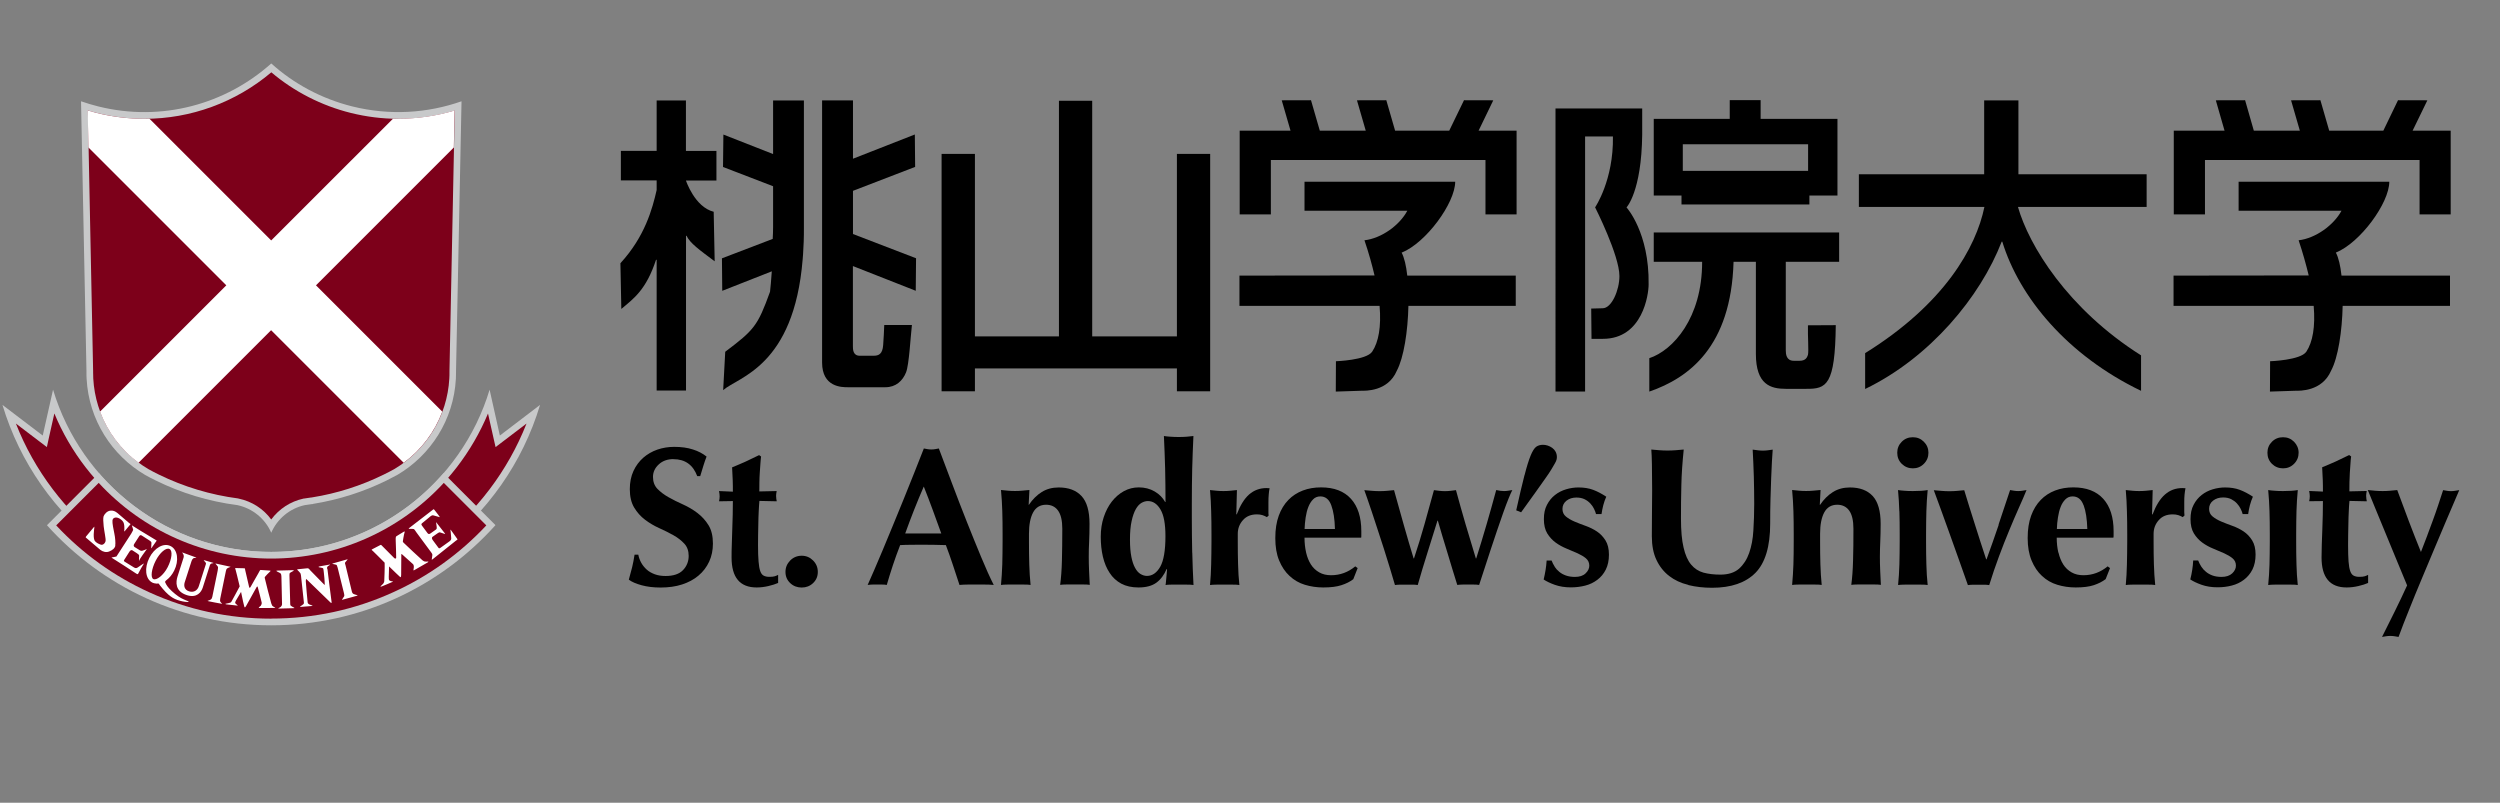 <?xml version="1.0" encoding="UTF-8"?>
<svg id="b" data-name="レイヤー_2" xmlns="http://www.w3.org/2000/svg" viewBox="0 0 327 105">
  <rect x="0" y="0" width="327" height="105" fill="#808080" stroke="none"/>
  <defs>
    <style>
      .d {
        fill: none;
      }

      .e {
        fill: #7d001a;
      }

      .f {
        fill: #c8c9ca;
      }

      .g {
        fill: #fff;
      }
    </style>
  </defs>
  <g id="c" data-name="レイヤー_1">
    <g>
      <path d="M220.82,76.5c-.96-.23-1.79-.62-2.49-1.16-.7-.54-1.26-1.24-1.66-2.09-.41-.85-.61-1.89-.61-3.11,0-.69,0-1.3.01-1.84,0-.54.01-1.05.01-1.51s0-.91.01-1.34c0-.43.01-.88.01-1.34,0-1.39-.01-2.52-.03-3.38-.02-.86-.04-1.51-.08-1.93.34.03.7.06,1.06.09.36.03.72.04,1.06.04s.69-.01,1.06-.04c.36-.03.72-.06,1.06-.09-.17,1.67-.28,3.22-.31,4.66-.04,1.44-.05,2.9-.05,4.37,0,1.57.11,2.83.34,3.79.22.96.55,1.71.99,2.23.44.53.98.87,1.61,1.05.64.17,1.37.26,2.22.26,1.03,0,1.84-.26,2.43-.77.58-.52,1.03-1.2,1.33-2.06.3-.86.49-1.84.55-2.95.07-1.11.11-2.27.11-3.47s-.02-2.37-.05-3.55c-.03-1.18-.09-2.36-.15-3.55.24.03.47.06.7.09.23.03.43.04.62.04.23,0,.44-.01.65-.04.21-.03.42-.06.65-.09-.03.38-.07.89-.1,1.52-.03.64-.07,1.37-.1,2.21-.04.84-.07,1.76-.09,2.76-.03,1-.04,2.07-.04,3.19,0,2.99-.65,5.14-1.93,6.44-1.29,1.3-3.18,1.95-5.68,1.95-1.1,0-2.13-.12-3.08-.35"/>
      <path d="M238.07,66.03c.48-.72,1.05-1.28,1.69-1.68.65-.4,1.38-.59,2.21-.59,1.29,0,2.28.37,2.98,1.12.69.75,1.04,1.96,1.04,3.63,0,.88-.02,1.65-.05,2.32-.03.67-.05,1.34-.05,2.01,0,.55.01,1.15.04,1.79.03.65.06,1.27.09,1.87-.23-.04-.51-.05-.85-.05h-2.17c-.34,0-.63.02-.85.05.12-.9.2-1.95.23-3.16.04-1.21.05-2.6.05-4.17,0-1.09-.19-1.88-.56-2.39-.37-.51-.89-.76-1.56-.76-.77,0-1.34.34-1.7,1.01-.36.67-.54,1.6-.54,2.79v1.03c0,1.05.01,2.04.04,2.97.03.93.08,1.82.17,2.69-.22-.04-.5-.05-.84-.05h-2.18c-.33,0-.61.02-.85.05.08-.86.14-1.76.17-2.69.03-.93.04-1.92.04-2.97v-1.03c0-1.05-.01-2.03-.04-2.96-.03-.92-.08-1.84-.17-2.77.31.04.61.07.91.09.3.03.61.04.92.04s.62-.01.92-.04c.3-.03.62-.06.97-.09l-.1,1.94h.05Z"/>
      <path d="M248.75,57.78c.4-.4.88-.59,1.45-.59s1.05.2,1.44.59c.4.4.6.88.6,1.44s-.2,1.05-.6,1.45c-.4.4-.88.59-1.44.59s-1.05-.2-1.45-.59c-.4-.4-.59-.88-.59-1.45s.2-1.05.59-1.44M248.43,66.87c-.03-.92-.08-1.84-.17-2.77.24.04.53.07.85.09.33.03.69.04,1.09.04.81,0,1.45-.04,1.94-.13-.09.93-.14,1.85-.17,2.77-.02.92-.04,1.91-.04,2.96v1.03c0,1.05.01,2.04.04,2.97.02.93.08,1.82.17,2.69-.23-.04-.5-.05-.84-.05h-2.18c-.33,0-.61.02-.85.05.09-.86.14-1.76.17-2.69.02-.93.04-1.92.04-2.97v-1.03c0-1.05-.01-2.03-.04-2.96"/>
      <path d="M261.41,68.62c.51-1.5,1.01-3,1.51-4.52.19.04.37.07.54.09.17.03.34.04.52.04s.34-.01.52-.04c.17-.03.36-.06.57-.09-.27.67-.61,1.45-1.01,2.34-.4.89-.81,1.86-1.25,2.92-.44,1.06-.89,2.19-1.34,3.41-.45,1.21-.88,2.46-1.28,3.76-.24-.04-.47-.05-.7-.05h-1.39c-.22,0-.46.02-.7.05-.34-.98-.73-2.06-1.15-3.25-.42-1.19-.84-2.35-1.25-3.5-.41-1.15-.8-2.21-1.16-3.21-.36-1-.66-1.81-.9-2.45.36.04.71.07,1.05.09.34.03.67.04.99.04s.65-.01.97-.04c.32-.03.64-.06.97-.09.46,1.52.93,3.02,1.41,4.52.47,1.5.96,3,1.46,4.52h.05c.55-1.51,1.08-3.02,1.59-4.52"/>
      <path d="M269.25,72.28c.14.6.35,1.12.63,1.56.28.44.65.78,1.09,1.03.44.25.95.37,1.54.37,1.18,0,2.24-.39,3.17-1.16l.31.23-.57,1.44c-.43.33-.95.59-1.55.79-.6.2-1.39.3-2.37.3-.85,0-1.64-.12-2.4-.35-.76-.23-1.42-.61-2-1.15-.58-.53-1.03-1.21-1.37-2.03-.34-.82-.51-1.79-.51-2.93s.15-2.09.45-2.92c.3-.83.72-1.51,1.25-2.06.53-.55,1.16-.96,1.89-1.24.73-.28,1.53-.41,2.39-.41,1.7,0,3.01.5,3.91,1.5.9,1,1.35,2.41,1.35,4.23v.54c0,.15-.01.26-.03.31h-7.41c0,.69.07,1.33.21,1.94M272.53,66.09c-.28-.77-.76-1.16-1.43-1.16-.38,0-.69.13-.95.39-.26.26-.47.59-.62.99-.16.4-.27.86-.35,1.37-.08.51-.13,1.01-.14,1.51h3.98c-.04-1.29-.19-2.32-.48-3.1"/>
      <path d="M281.55,67.3c.45-1.19.99-2.06,1.63-2.62.64-.56,1.39-.84,2.27-.84.09,0,.16,0,.22.01.06,0,.13.01.19.01-.05.26-.09.53-.12.83-.03.29-.04.64-.04,1.03v1.27c0,.15.01.3.03.44l-.23.21c-.17-.1-.36-.19-.58-.26-.22-.07-.46-.1-.73-.1-.78,0-1.39.25-1.83.76-.45.51-.67,1.1-.67,1.79v1.03c0,1.05.01,2.04.04,2.97s.08,1.82.17,2.69c-.22-.04-.5-.05-.83-.05h-2.17c-.33,0-.61.02-.85.05.08-.86.13-1.76.15-2.69.02-.93.04-1.92.04-2.97v-1.03c0-1.05-.01-2.03-.04-2.96-.02-.92-.07-1.84-.15-2.77.29.04.59.07.88.09.3.03.59.04.88.04s.59-.01.88-.04c.3-.03.59-.06.88-.09l-.08,3.15.05.05Z"/>
      <path d="M287.94,74.13c.16.25.36.47.61.67.24.2.53.36.86.48.34.12.73.18,1.17.18.6,0,1.07-.16,1.39-.46.33-.31.49-.65.49-1.01,0-.4-.15-.72-.44-.96-.29-.24-.66-.46-1.1-.66-.44-.2-.92-.4-1.43-.61-.52-.21-.99-.47-1.43-.79-.44-.32-.8-.72-1.1-1.2-.29-.48-.44-1.1-.44-1.86s.13-1.35.4-1.87c.27-.53.62-.95,1.05-1.29.43-.34.92-.59,1.46-.75.54-.16,1.08-.24,1.61-.24.72,0,1.36.1,1.92.31.56.21,1.13.51,1.72.9-.16.35-.28.72-.39,1.11-.1.4-.18.78-.23,1.16h-.72c-.05-.21-.14-.43-.26-.68-.12-.25-.28-.48-.49-.71-.2-.22-.46-.41-.75-.56-.29-.14-.64-.22-1.06-.22-.52,0-.95.14-1.3.41-.36.28-.53.64-.53,1.08,0,.41.15.75.45.99.3.25.68.47,1.12.66.45.19.94.38,1.47.57.53.19,1.02.43,1.47.73.45.3.82.69,1.12,1.17.3.48.45,1.1.45,1.86s-.14,1.41-.41,1.95c-.27.54-.65.99-1.11,1.34-.46.35-.99.61-1.59.76-.59.16-1.22.23-1.87.23-.78,0-1.47-.11-2.09-.33-.62-.22-1.11-.46-1.47-.7.21-.82.34-1.65.38-2.48h.65c.11.28.24.54.4.79"/>
      <path d="M297.17,57.78c.4-.4.88-.59,1.45-.59s1.05.2,1.44.59c.39.4.6.88.6,1.44s-.2,1.05-.6,1.45c-.4.4-.88.59-1.44.59s-1.05-.2-1.45-.59c-.4-.4-.59-.88-.59-1.45s.2-1.05.59-1.44M296.85,66.87c-.03-.92-.08-1.84-.17-2.77.24.04.53.07.85.09.33.03.69.04,1.09.04.8,0,1.45-.04,1.93-.13-.09.93-.14,1.85-.17,2.77-.02.92-.04,1.91-.04,2.96v1.03c0,1.05.01,2.04.04,2.97.02.93.08,1.82.17,2.69-.23-.04-.5-.05-.84-.05h-2.18c-.33,0-.61.02-.85.05.09-.86.14-1.76.17-2.69.02-.93.04-1.92.04-2.97v-1.03c0-1.05-.01-2.03-.04-2.96"/>
      <path d="M309.5,64.93c0,.22.03.44.08.64l-2.27-.05c-.04.39-.07.85-.09,1.37-.03.52-.04,1.04-.05,1.57,0,.53-.02,1.05-.03,1.55,0,.5-.01.92-.01,1.26,0,.9.02,1.62.06,2.17.04.55.12.97.22,1.26.1.29.25.49.44.59.19.1.43.16.72.16.33,0,.57-.02.72-.07.15-.04.31-.11.46-.19v1.06c-.34.15-.77.29-1.29.41-.52.12-1.03.18-1.52.18-2.19,0-3.28-1.31-3.28-3.92,0-.5.01-1.06.03-1.69.02-.63.04-1.27.07-1.94.02-.66.05-1.32.06-1.96.02-.64.02-1.24.02-1.79l-1.8.02c.05-.21.08-.42.08-.64,0-.21-.03-.44-.08-.7l1.8.08c0-.53,0-1.03-.02-1.5-.02-.46-.05-1.02-.08-1.68.6-.24,1.19-.5,1.78-.76.58-.27,1.17-.55,1.75-.84l.26.18c-.04.28-.07.6-.09.97-.03.37-.05.76-.08,1.16-.02.4-.04.82-.05,1.24-.01.42-.01.82-.01,1.2l2.27-.05c-.05.26-.08.49-.08.7"/>
      <path d="M317.5,70c.26-.68.5-1.34.73-1.97.23-.64.46-1.27.67-1.91.22-.64.43-1.31.66-2.01.19.04.37.07.53.09.16.03.33.04.5.04s.34-.01.51-.04c.17-.03.36-.06.57-.09-.09.23-.29.7-.61,1.43-.32.73-.7,1.63-1.16,2.71-.45,1.08-.96,2.27-1.51,3.58-.55,1.31-1.1,2.63-1.66,3.96-.56,1.33-1.1,2.65-1.62,3.96-.53,1.31-.99,2.49-1.38,3.56-.19-.04-.37-.06-.54-.09-.17-.03-.35-.04-.54-.04s-.37.01-.54.04c-.17.03-.35.06-.54.09.57-1.14,1.13-2.26,1.68-3.37.55-1.11,1.08-2.23,1.6-3.37-.41-.98-.87-2.09-1.38-3.33-.51-1.24-1-2.45-1.5-3.64-.49-1.19-.94-2.27-1.34-3.25-.4-.98-.71-1.73-.92-2.25.33.04.65.07.97.09.32.03.64.04.97.04s.64-.01.95-.04c.31-.03.63-.06.96-.09.5,1.36,1,2.71,1.51,4.05.51,1.34,1.04,2.69,1.59,4.05.31-.79.59-1.53.85-2.21"/>
      <path d="M88.1,60.05c-.79,0-1.44.23-1.94.7-.5.46-.75,1.01-.75,1.63s.19,1.16.58,1.56c.39.4.87.77,1.46,1.1.58.33,1.21.64,1.88.94.67.3,1.3.67,1.88,1.11.58.44,1.07.97,1.46,1.6.39.63.58,1.43.58,2.41,0,.86-.16,1.65-.49,2.36-.33.71-.79,1.32-1.4,1.83-.6.51-1.32.89-2.15,1.16-.83.27-1.77.4-2.8.4-.93,0-1.76-.1-2.49-.3-.73-.2-1.29-.44-1.67-.73.17-.6.32-1.15.44-1.65.12-.5.22-1.04.31-1.62h.49c.07.38.2.73.39,1.07.19.34.43.63.72.89.29.26.65.46,1.06.61.41.15.88.22,1.4.22,1.03,0,1.79-.26,2.28-.77.49-.51.74-1.14.74-1.86,0-.65-.19-1.19-.57-1.6-.38-.41-.85-.78-1.42-1.1-.57-.32-1.19-.63-1.86-.93-.67-.3-1.29-.67-1.86-1.1-.57-.43-1.04-.96-1.42-1.59-.38-.63-.57-1.43-.57-2.41,0-.89.16-1.69.48-2.38.32-.69.75-1.26,1.28-1.73.53-.46,1.15-.82,1.84-1.06.7-.24,1.43-.36,2.21-.36.93,0,1.74.11,2.44.34.7.22,1.29.53,1.79.93-.15.4-.29.78-.4,1.15-.11.37-.25.84-.43,1.41h-.39c-.55-1.48-1.59-2.22-3.12-2.22"/>
      <path d="M101.52,64.93c0,.22.03.44.08.64l-2.27-.05c-.03.39-.07.85-.09,1.36-.03.52-.04,1.04-.05,1.58,0,.53-.02,1.05-.03,1.55,0,.5-.01.92-.01,1.26,0,.9.02,1.62.07,2.17.04.55.12.97.22,1.26.1.29.25.49.44.59.19.1.43.16.72.16.33,0,.57-.02.72-.07.16-.04.31-.11.46-.19v1.06c-.34.15-.78.29-1.29.41-.52.12-1.03.18-1.52.18-2.19,0-3.28-1.31-3.28-3.92,0-.5,0-1.06.03-1.69.02-.63.04-1.27.06-1.94.03-.66.05-1.32.06-1.96.02-.65.02-1.24.02-1.79l-1.81.03c.05-.21.08-.42.08-.64,0-.21-.03-.44-.08-.7l1.81.08c0-.53,0-1.03-.02-1.5-.02-.46-.04-1.02-.08-1.68.6-.24,1.19-.5,1.78-.76.59-.27,1.17-.55,1.75-.84l.26.18c-.04.28-.06.6-.09.97-.02.37-.05.76-.08,1.16-.03.4-.04.82-.05,1.24-.01.42-.01.82-.01,1.2l2.27-.05c-.05.26-.08.49-.08.7"/>
      <path d="M103.36,73.31c.41-.41.91-.62,1.5-.62s1.08.21,1.49.62c.41.41.62.91.62,1.5s-.21,1.07-.62,1.46c-.41.39-.91.58-1.49.58s-1.09-.19-1.5-.58c-.41-.39-.62-.87-.62-1.46s.21-1.08.62-1.5"/>
      <path d="M129.96,76.51c-.41-.04-.8-.05-1.17-.05h-2.19c-.37,0-.74.02-1.1.05-.27-.84-.56-1.7-.85-2.58-.29-.88-.6-1.76-.93-2.63-.55-.02-1.1-.03-1.65-.04-.55,0-1.1-.01-1.65-.01-.45,0-.89,0-1.34.01-.45,0-.89.02-1.34.04-.34.88-.66,1.75-.95,2.63-.29.88-.56,1.74-.8,2.58-.21-.04-.41-.05-.61-.05h-1.22c-.21,0-.43.02-.67.05.2-.45.48-1.07.82-1.86.34-.79.72-1.68,1.14-2.68.41-1,.86-2.07,1.33-3.21.47-1.14.95-2.3,1.42-3.47.47-1.17.94-2.32,1.39-3.46.46-1.14.87-2.19,1.25-3.17.17.03.34.06.49.09.15.03.32.04.49.04s.33-.01.49-.04c.15-.03.32-.06.49-.09.55,1.46,1.14,3.03,1.77,4.69.63,1.67,1.26,3.31,1.9,4.92.64,1.61,1.26,3.14,1.86,4.58.6,1.45,1.15,2.67,1.65,3.66M120.83,63.64c-.45,1.03-.87,2.05-1.27,3.06-.4,1.01-.78,2.03-1.16,3.08h4.72c-.38-1.05-.75-2.08-1.12-3.08-.37-1.01-.76-2.03-1.17-3.06"/>
      <path d="M134.58,66.03c.48-.72,1.05-1.28,1.69-1.68.65-.4,1.38-.59,2.21-.59,1.29,0,2.28.37,2.98,1.12.7.75,1.05,1.96,1.05,3.63,0,.88-.02,1.65-.05,2.32-.04.67-.05,1.34-.05,2.01,0,.55.01,1.15.04,1.79.03.65.06,1.27.09,1.87-.22-.04-.51-.05-.85-.05h-2.17c-.35,0-.63.02-.85.05.12-.9.2-1.95.23-3.16.03-1.21.05-2.6.05-4.17,0-1.09-.19-1.88-.56-2.39-.37-.51-.89-.76-1.56-.76-.77,0-1.34.34-1.7,1.01-.36.67-.54,1.6-.54,2.79v1.03c0,1.05.01,2.04.04,2.97.03.93.08,1.82.17,2.69-.22-.04-.5-.05-.84-.05h-2.18c-.33,0-.61.02-.85.05.08-.86.14-1.76.17-2.69.02-.93.04-1.92.04-2.97v-1.03c0-1.05-.01-2.03-.04-2.96-.03-.92-.08-1.84-.17-2.77.31.04.62.07.91.09.3.03.61.04.92.04s.61-.01.92-.04c.3-.03.62-.06.97-.09l-.1,1.94h.05Z"/>
      <path d="M155.95,72.31c.03,1.41.09,2.81.16,4.21-.22-.04-.51-.05-.85-.05h-2.08c-.32,0-.56.02-.73.05.02-.04.03-.15.05-.34.01-.19.04-.4.06-.65.02-.24.05-.46.06-.67.02-.21.03-.34.03-.39l-.05-.05c-.33.77-.77,1.37-1.34,1.79-.57.42-1.35.63-2.35.63-.88,0-1.63-.17-2.25-.5-.62-.34-1.13-.8-1.52-1.41-.4-.6-.69-1.31-.88-2.11-.19-.81-.28-1.68-.28-2.61s.13-1.79.39-2.57c.26-.78.61-1.46,1.06-2.04.45-.57.98-1.03,1.58-1.36.61-.33,1.26-.49,1.95-.49.77,0,1.47.18,2.08.54.61.36,1.06.82,1.36,1.37h.05c0-1.55-.02-3.01-.05-4.38-.04-1.37-.09-2.78-.16-4.25.22.04.51.07.85.09.35.03.7.04,1.08.04s.74-.01,1.08-.04c.34-.03.63-.06.85-.09-.07,1.45-.12,2.87-.16,4.28-.03,1.41-.05,2.96-.05,4.65v1.68c0,1.69.02,3.23.05,4.64M147.98,72.82c.12.6.28,1.09.49,1.46.2.37.44.64.71.8.27.16.55.25.84.25.7,0,1.28-.4,1.74-1.2.45-.8.68-2.13.68-3.99,0-1.6-.21-2.76-.65-3.5-.43-.73-.98-1.1-1.65-1.1-.28,0-.55.08-.82.23-.28.16-.53.43-.75.81-.22.39-.41.91-.55,1.56-.15.65-.22,1.47-.22,2.45,0,.88.06,1.62.18,2.22"/>
      <path d="M161.76,67.3c.45-1.19.99-2.06,1.62-2.62.64-.56,1.4-.84,2.27-.84.09,0,.16,0,.22.01.06,0,.13.01.19.01-.05.26-.09.53-.11.83-.03.29-.04.64-.04,1.03v1.27c0,.16,0,.3.03.44l-.23.21c-.17-.1-.37-.19-.58-.26-.22-.07-.46-.1-.73-.1-.77,0-1.39.25-1.83.76-.45.51-.67,1.1-.67,1.79v1.03c0,1.05.01,2.04.04,2.97.02.93.08,1.82.17,2.69-.22-.04-.5-.05-.83-.05h-2.16c-.33,0-.61.02-.85.05.08-.86.13-1.76.15-2.69.02-.93.04-1.92.04-2.97v-1.03c0-1.05-.01-2.03-.04-2.96-.02-.92-.07-1.84-.15-2.77.29.04.58.07.88.09.3.03.59.04.88.04s.58-.01.88-.04c.3-.03.59-.06.88-.09l-.08,3.15.05.05Z"/>
      <path d="M170.84,72.28c.14.6.35,1.12.63,1.56.28.44.65.78,1.09,1.03.44.25.95.37,1.54.37,1.19,0,2.24-.39,3.17-1.16l.31.23-.57,1.45c-.43.33-.95.59-1.55.78-.6.2-1.39.3-2.38.3-.84,0-1.64-.12-2.4-.35-.76-.23-1.42-.61-2-1.15-.58-.53-1.03-1.21-1.37-2.03-.34-.82-.5-1.79-.5-2.93s.15-2.09.45-2.92c.3-.83.72-1.51,1.25-2.06.53-.55,1.17-.96,1.9-1.24.73-.28,1.53-.41,2.39-.41,1.7,0,3.01.5,3.91,1.5.9,1,1.35,2.41,1.35,4.23v.54c0,.15,0,.26-.02.31h-7.41c0,.69.07,1.33.21,1.94M174.13,66.09c-.28-.77-.76-1.16-1.43-1.16-.38,0-.7.13-.95.39-.26.26-.46.59-.62.99-.16.4-.27.86-.35,1.37-.08.51-.12,1.01-.14,1.51h3.97c-.03-1.29-.19-2.32-.48-3.1"/>
      <path d="M195.72,64.1c.38.09.71.13,1.01.13.17,0,.34-.01.5-.04.16-.03.36-.06.58-.09-.12.23-.28.59-.49,1.11-.21.51-.44,1.13-.69,1.83-.25.71-.51,1.48-.8,2.31-.28.83-.56,1.67-.84,2.51-.28.84-.55,1.67-.81,2.48-.27.81-.5,1.53-.71,2.17-.24-.04-.48-.05-.71-.05h-1.43c-.24,0-.48.02-.72.05-.21-.65-.42-1.36-.65-2.1-.22-.75-.45-1.49-.67-2.22-.23-.73-.44-1.45-.65-2.14-.21-.7-.4-1.35-.57-1.95h-.05c-.45,1.44-.89,2.87-1.33,4.26-.44,1.39-.86,2.78-1.25,4.16-.24-.04-.49-.05-.73-.05h-1.48c-.26,0-.52.02-.77.05-.19-.64-.41-1.37-.66-2.21-.25-.83-.51-1.68-.79-2.54-.28-.86-.55-1.71-.83-2.55-.28-.84-.53-1.61-.76-2.31-.23-.7-.43-1.29-.61-1.79-.17-.5-.29-.83-.36-1.01.38.04.73.06,1.04.09.32.03.64.04.97.04.31,0,.62-.01.94-.04.32-.03.63-.06.94-.09.41,1.5.84,3.03,1.29,4.61.45,1.57.87,3.02,1.27,4.32h.05c.5-1.51.96-3,1.37-4.46.41-1.46.82-2.95,1.24-4.47.24.04.48.06.72.09.24.03.48.04.72.04s.48-.01.72-.04c.24-.03.48-.06.72-.09.41,1.51.83,3,1.26,4.47.43,1.46.88,2.95,1.34,4.46h.05c.95-2.99,1.81-5.97,2.61-8.93"/>
      <path d="M199.41,62.16c.29-1.14.56-2,.8-2.58.24-.58.48-.96.72-1.14.24-.17.53-.26.88-.26.21,0,.42.03.63.1.21.07.41.17.59.3.18.13.33.3.44.5.11.21.17.44.17.7,0,.1-.01.21-.04.33-.03.12-.09.28-.21.48-.11.2-.27.46-.46.79-.2.33-.47.74-.83,1.24-.35.5-.78,1.1-1.29,1.82-.51.71-1.12,1.57-1.85,2.57l-.64-.26c.43-1.93.79-3.46,1.08-4.59"/>
      <path d="M203.35,74.13c.16.25.36.47.61.67.24.2.53.36.87.48.34.12.73.18,1.17.18.6,0,1.07-.15,1.39-.46.33-.31.49-.65.49-1.01,0-.4-.15-.71-.44-.96-.29-.24-.66-.46-1.1-.66-.44-.2-.92-.4-1.43-.61-.51-.21-.99-.47-1.43-.79-.44-.32-.8-.72-1.1-1.2-.29-.48-.44-1.1-.44-1.86s.13-1.35.4-1.87c.27-.52.61-.95,1.05-1.29.43-.34.92-.59,1.46-.75.54-.16,1.08-.24,1.61-.24.72,0,1.36.1,1.92.31.56.21,1.13.51,1.72.9-.16.35-.28.71-.39,1.11-.1.4-.18.78-.23,1.16h-.72c-.05-.21-.14-.43-.26-.68-.12-.25-.28-.49-.49-.71-.21-.22-.46-.41-.75-.55-.29-.14-.65-.22-1.06-.22-.52,0-.95.14-1.3.41-.35.28-.53.64-.53,1.08,0,.41.15.75.45.99.3.25.68.47,1.12.66.45.19.94.38,1.47.57.53.19,1.02.43,1.47.73.45.3.82.69,1.12,1.17.3.48.45,1.1.45,1.86s-.14,1.41-.41,1.95c-.27.54-.64.99-1.11,1.34-.46.35-.99.61-1.59.76-.59.15-1.22.23-1.87.23-.77,0-1.47-.11-2.09-.33-.62-.22-1.11-.46-1.47-.7.2-.83.34-1.65.39-2.48h.65c.1.28.24.54.4.79"/>
      <polygon points="127.52 20.13 127.52 44 138.51 44 138.51 13.18 142.86 13.18 142.86 44 153.94 44 153.94 20.13 158.29 20.13 158.29 51.18 153.94 51.18 153.94 48.19 127.52 48.19 127.52 51.18 123.16 51.18 123.16 20.13 127.52 20.13"/>
      <path d="M183.35,33.04c3.19-1.29,6.98-6.49,6.99-9.27h-19.71v3.79h13.45c-.99,1.87-3.35,3.61-5.61,3.87.57,1.67.99,3.2,1.32,4.6h-1.19s-16.48.02-16.48.02v3.96h18.33c.23,2.74-.13,4.73-.97,5.99-.76,1.12-4.74,1.25-4.74,1.25l-.02,3.97,3.35-.11c.48,0,3.46.13,4.63-2.61.92-1.72,1.45-5.2,1.52-8.49h14.04v-3.96h-14.19c-.14-1.29-.39-2.36-.74-3.01"/>
      <polygon points="193.4 17.09 195.32 13.12 191.49 13.11 189.56 17.09 182.48 17.09 181.33 13.11 177.49 13.12 178.64 17.09 172.63 17.09 171.48 13.11 167.65 13.12 168.8 17.09 162.15 17.09 162.15 28.04 166.23 28.04 166.23 20.93 194.3 20.93 194.3 28.04 198.37 28.04 198.37 17.09 193.4 17.09"/>
      <path d="M219.94,25.58h-3.63v-10.03h9.94v-2.45h4.04v2.45h10.05v10.03h-3.67v1.16h-16.73v-1.16ZM220.11,22.35h16.39v-3.48h-16.39v3.48ZM203.45,14.19h11.35v3.44c-.09,7.44-2.05,9.5-2.05,9.5,0,0,2.99,3.27,2.89,10.08,0,1.29-.77,7.11-5.98,7.11h-1.49l-.04-3.96,1.5-.04c1.17,0,2.19-2.36,2.19-4.21,0-2.71-3.18-8.99-3.18-8.99,0,0,2.43-3.56,2.33-9.27h-3.64v33.36h-3.87V14.19ZM240.56,34.24h-6.98v11.58c0,.52.08,1.37,1.05,1.37h.76c.77,0,.97-.41,1.09-.77.12-.53-.04-2.46,0-3.87l3.64-.02c-.09,7.88-1.21,8.35-3.88,8.33h-2.66c-1.96,0-3.91-.53-3.91-4.57v-12.05h-2.92c-.32,11.13-5.86,15.2-11.02,16.98v-4.37c3.09-1.02,6.92-5.24,6.91-12.61h-6.33v-3.83h24.25v3.83Z"/>
      <path d="M243.96,46.19c10.38-6.44,14.51-13.83,15.6-19.12h-16.42v-4.28h16.39v-9.66h4.48v9.66h16.77v4.28h-16.83c1.42,5.01,6.47,13.33,16.1,19.41v4.64c-9.64-4.64-15.92-12.23-18.15-19.51h-.08c-2.78,7.2-9.36,15.16-17.86,19.27v-4.68Z"/>
      <path d="M105.15,22.4v-9.26h-4.03v7.01l-6.5-2.55-.05,4.24,6.55,2.52v5.35c0,.48-.02,1.02-.05,1.54l-6.64,2.54.04,4.25,6.48-2.55c-.07,1.09-.17,2.14-.23,2.67-1.62,4.48-2.07,4.99-5.86,7.85l-.27,5.02c1.96-1.74,9.26-3.06,10.4-17.13l.05-.63c.07-1.08.12-2.23.11-3.46v-7.42Z"/>
      <path d="M89.73,13.14h-3.84v6.59h-4.68v3.87h4.68v1.26c-.56,2.46-1.54,6.09-4.74,9.57l.12,5.98c1.63-1.37,3.24-2.49,4.54-6.43h.08v17.1h3.84v-20.24h.07c.45.97,1.69,1.85,3.68,3.34l-.13-6.48c-2.49-.62-3.63-4.09-3.63-4.09h3.99v-3.87h-3.99v-6.59Z"/>
      <path d="M119.78,38.03l.04-4.25-8.25-3.17v-5.65l8.13-3.13-.04-4.24-8.09,3.17v-7.63h-4.04v34.29c0,3.23,2.59,3.23,3.36,3.23h4.92c1.37,0,2.26-.84,2.7-1.94.4-.96.6-4.78.77-6.2h-3.62c-.04.73-.06,1.72-.14,2.61-.08,1.21-.6,1.41-1.25,1.41h-1.82c-.89,0-.89-.85-.89-1.25v-10.48l8.21,3.23Z"/>
      <path d="M305.53,33.04c3.19-1.29,6.99-6.49,6.99-9.27h-19.71v3.79h13.46c-1,1.87-3.37,3.61-5.61,3.87.56,1.67.98,3.2,1.32,4.6h-1.2s-16.48.02-16.48.02v3.96h18.33c.23,2.74-.13,4.73-.96,5.99-.75,1.12-4.74,1.25-4.74,1.25l-.02,3.97,3.35-.11c.48,0,3.45.13,4.64-2.61.93-1.72,1.45-5.2,1.52-8.49h14.04v-3.96h-14.19c-.14-1.29-.39-2.36-.74-3.01"/>
      <polygon points="315.57 17.09 317.5 13.12 313.66 13.11 311.74 17.09 304.66 17.09 303.51 13.11 299.67 13.12 300.82 17.09 294.8 17.09 293.66 13.11 289.83 13.12 290.97 17.09 284.33 17.09 284.33 28.04 288.41 28.04 288.41 20.93 316.48 20.93 316.48 28.04 320.55 28.04 320.55 17.09 315.57 17.09"/>
      <path class="f" d="M60.37,13.25h-.01c-4.44,1.56-9.37,1.89-14.28.67-4.08-1.02-7.68-2.99-10.6-5.62-5.94,5.32-14.32,7.69-22.63,5.62-.77-.19-1.51-.42-2.24-.67h-.01s.71,35.27.71,35.27c0,.06,0,.13,0,.19,0,.29,0,.57.02.85h0c.29,5.36,3.29,9.99,7.65,12.56.47.26.94.51,1.42.74,3.29,1.62,6.87,2.72,10.65,3.21,1.99.42,3.64,1.79,4.43,3.61.79-1.81,2.41-3.18,4.39-3.61.3-.04.6-.08.9-.13.06,0,.12,0,.17-.01v-.02c3.4-.55,6.63-1.59,9.62-3.06.48-.24.96-.49,1.42-.74,4.36-2.57,7.36-7.2,7.65-12.56h0v-.02c.01-.28.02-.56.02-.84,0-.06,0-.12,0-.17l.72-35.28Z"/>
      <path class="e" d="M35.48,67.95c-1.02-1.39-2.53-2.37-4.25-2.73h-.03s-.03-.02-.03-.02c-3.62-.47-7.11-1.52-10.38-3.12-.47-.23-.93-.47-1.38-.72-4.25-2.51-6.94-6.93-7.21-11.84-.01-.28-.02-.56-.02-.81,0-.03,0-.07,0-.1v-.1h0s-.69-34.06-.69-34.06c.39.12.77.22,1.16.32,2.05.51,4.15.77,6.24.77,6.08,0,11.94-2.15,16.6-6.08,2.99,2.53,6.57,4.36,10.39,5.31,2.05.51,4.15.77,6.24.77,2.5,0,4.97-.36,7.36-1.08l-.69,34.06v.02h0s0,.07,0,.07c0,.03,0,.07,0,.1,0,.26,0,.53-.02.79h0v.04-.02c-.27,4.91-2.97,9.34-7.22,11.85-.44.24-.91.49-1.37.71-2.95,1.45-6.1,2.46-9.37,2.98l-.13.02h-.04c-.28.05-.57.09-.88.13h-.04s-.04.01-.04.01c-1.7.37-3.18,1.35-4.2,2.72"/>
      <path class="f" d="M35.48,79.09c16.6,0,30.62-11.01,35.16-26.13l-5.26,4.01-1.34-6h0c-3.69,12.27-15.08,21.22-28.55,21.22s-24.87-8.95-28.55-21.22h0l-1.35,6L.32,52.96c4.54,15.12,18.57,26.14,35.16,26.14"/>
      <path class="e" d="M35.48,78.22c-7.86,0-15.32-2.5-21.58-7.22-5.29-4-9.42-9.46-11.82-15.6l2.97,2.26,1.08.82.29-1.33.69-3.07c2.08,5.03,5.52,9.49,9.89,12.79,5.35,4.04,11.74,6.19,18.47,6.19s13.12-2.14,18.47-6.19c4.37-3.29,7.8-7.76,9.89-12.78l.69,3.07.3,1.32,1.08-.82,2.97-2.26c-2.41,6.13-6.53,11.6-11.82,15.6-6.26,4.72-13.72,7.22-21.58,7.22"/>
      <path class="f" d="M64.8,68.68l-6.78-6.79c-5.47,6.31-13.54,10.3-22.54,10.3s-17.07-3.99-22.54-10.3l-6.78,6.79v.04c7.21,8.02,17.67,13.07,29.31,13.07s22.11-5.05,29.32-13.08v-.03Z"/>
      <path class="e" d="M35.48,80.92c-5.57,0-10.94-1.16-15.96-3.45-4.61-2.1-8.7-5.04-12.17-8.75l5.56-5.56c5.81,6.3,13.98,9.9,22.57,9.9s16.76-3.6,22.57-9.9l5.56,5.56c-3.47,3.71-7.56,6.65-12.17,8.74-5.02,2.29-10.39,3.45-15.96,3.45"/>
      <path class="g" d="M52.11,15.54c-.24,0-.47,0-.71-.01l-15.93,15.92-15.92-15.92c-.22,0-.45.01-.67.01-2.1,0-4.2-.26-6.25-.77-.38-.1-.77-.2-1.16-.32l.1,4.84,18.03,18.03-16.52,16.52c.99,2.65,2.73,4.98,5.04,6.69l17.34-17.34,17.34,17.34c2.32-1.71,4.06-4.04,5.05-6.69l-16.52-16.52,18.03-18.03.1-4.84c-2.39.72-4.86,1.08-7.36,1.08"/>
      <path class="g" d="M18.25,73.2c.1-.18.66-.97.78-1.13.19-.23.24-.29.04-.2-.06.04-.25.09-.35.13-.11.05-.26.07-.39,0-.13-.08-.62-.39-.73-.45-.11-.08-.16-.22-.05-.39.32-.5.62-.97.66-1.03.11-.16.2-.15.32-.09.11.08.88.56,1,.64.12.08.26.17.28.31,0,.23-.04.53-.03.65,0,.16.05.05.17-.15.09-.14.35-.5.43-.61.09-.13.12-.15.11-.18-.12-.08-1.27-.76-2.13-1.29-.68-.42-1.1-.69-1.1-.69-.03,0,.04.15.09.32.07.23.07.22.07.26,0,.03-.12.26-.25.49-.12.19-1.84,2.85-1.94,3,0,0-.13.03-.32.07-.12.02-.33.06-.31.06.02,0-.04,0,.02.04.12.07.86.54,1.65,1.05.74.48,1.48.98,1.57,1.03.15.08.18.08.22.02.15-.29.28-.53.4-.74,0,0,.27-.45.37-.61.01-.02-.1.03-.22.11-.21.13-.46.31-.62.42-.13.08-.27.1-.45-.01-.17-.11-1.07-.66-1.2-.74-.13-.08-.17-.13-.09-.26.04-.06.33-.51.68-1.07.1-.17.27-.25.38-.18.11.06.42.26.56.36.14.09.33.22.33.33,0,.17-.01.2-.02.45-.01.28.02.24.09.12M28.81,78.66c-.04-.07-.03-.2,0-.38.04-.18.7-3.41.74-3.6.03-.18.09-.28.18-.34.07-.05.11-.06.22-.11.19-.08.27-.09.15-.11-.07-.02-1.62-.36-1.83-.4-.16-.03-.07.02,0,.11.07.1.14.14.22.28.04.08.04.21-.02.54-.06.33-.67,3.24-.7,3.41-.04.18-.09.28-.22.37-.16.09-.25.12-.35.14-.08.02-.07.03.06.07.17.05,1.61.31,1.73.33.12.03.06-.02-.05-.12-.07-.07-.1-.13-.15-.19M27.72,73.7c.24-.06.27-.05.14-.09-.11-.04-.92-.28-1.05-.31-.16-.04-.19-.05-.12.05.09.09.29.27.25.4-.04.14-.81,2.55-.93,2.91-.17.55-.64.88-1.27.69-.63-.2-.71-.72-.59-1.15.14-.41.86-2.66.91-2.83.05-.16.15-.29.24-.35.07-.04.08-.03.25-.05.12,0,.2,0,.05-.07-.14-.05-1.53-.56-1.7-.62-.13-.04-.06.02.02.12.11.16.15.35.09.54-.06.19-.59,1.86-.8,2.5-.2.65-.36,1.9,1.25,2.41,1.3.41,1.87-.41,2.06-.99.19-.58.9-2.85.94-2.95.07-.16.17-.2.27-.22M15.07,71.36c.06-.27,0-1.07-.11-1.55-.1-.5-.29-1.39-.25-1.73.04-.33.33-.43.6-.38.36.08.7.36.83.61.13.23.14.71.12.99-.04.33,0,.23.15.06.13-.14.52-.62.65-.78.04-.05-.06-.08-.16-.16-.14-.11-1.52-1.3-1.52-1.3-.32-.26-.59-.38-.99-.32-.4.06-.74.46-.84.73-.08.28-.04.7.01,1.3.06.6.3,1.65.25,1.93-.05.29-.35.58-.63.48-.28-.1-.52-.21-.73-.43-.34-.35-.13-1.58-.12-1.72.02-.14.03-.25-.04-.16-.14.18-.94,1.13-1.04,1.25-.06.09-.06.11.02.17.17.14,1.53,1.3,1.85,1.57.31.25.78.38,1.17.21.43-.18.71-.39.8-.76M24.61,78.64c-.06-.03-.49-.18-.92-.41-.44-.23-1.15-.81-1.56-1.26-.35-.39-.48-.69-.53-.81-.04-.11.1-.22.16-.27.39-.29.76-.72,1.02-1.25.66-1.31.46-2.75-.46-3.21-.92-.47-2.13.23-2.79,1.54-.66,1.31-.53,2.76.39,3.23.18.09.38.12.58.14.13,0,.23-.07.29.04.08.14.8,1.04,1.23,1.39.41.35.75.55,1.17.7.41.16,1.09.28,1.33.27.23-.01.25-.03.08-.09M20.05,75.74c-.38-.2-.24-1.31.31-2.39.54-1.07,1.37-1.77,1.81-1.54.44.21.31,1.31-.24,2.38-.55,1.07-1.47,1.76-1.88,1.55M55.96,73.45c-.07,0-.29.02-.39,0-.1-.02-.15-.05-.31-.16-.15-.12-2.42-2.23-2.5-2.33-.09-.11-.07-.12-.06-.21.01-.14.12-.69.14-.8.1-.39.15-.48.01-.42-.14.07-.89.55-1,.61-.14.09-.08.44-.09.62,0,.19.08,1.98.06,2.17,0,.13-.11.19-.25.07-.13-.13-1.51-1.51-1.6-1.61-.1-.1-.12-.16-.24-.09-.15.07-1.04.54-1.04.54-.18.08-.02.12.1.25.05.06.76.73,1.52,1.51.03.5-.04,2.29-.05,2.4,0,.12-.07.25-.14.35-.08.09-.29.29-.34.33-.05.06.04.07.14.03.13-.04,1.29-.54,1.4-.59.11-.05.13-.08-.06-.08-.11-.02-.28-.07-.34-.13-.07-.07-.07-.24-.07-.47,0-.18.04-1.05.04-1.35.69.69,1.36,1.3,1.41,1.35.12.1.15.09.17-.24,0-.14.02-1.46.02-2.67,0-.17.14.04.26.12.11.09,1.19,1.07,1.28,1.15.08.09.11.3.1.36-.01.07-.03.25-.05.39,0,.07-.01.09.1.03.1-.05,1.68-.97,1.77-1.02.1-.07.11-.1.01-.12M59.84,70.53c-.12-.18-.67-.95-.83-1.16-.15-.21-.08-.03-.05.29.03.35.04.58.06.74.01.15-.05.28-.23.41-.17.13-1.02.73-1.16.83-.12.09-.2.12-.29,0-.04-.06-.37-.48-.74-1-.12-.16-.14-.34-.03-.42.11-.08.53-.37.67-.47.14-.1.23-.14.33-.11.15.04.47.16.6.2.13.04,0-.09-.08-.2-.08-.12-.74-.95-.85-1.09-.11-.13-.21-.3-.2-.22,0,.07.07.46.08.58,0,.11.04.25-.09.35-.13.09-.64.45-.75.53-.11.08-.26.1-.37-.07-.35-.47-.68-.92-.72-.97-.12-.16-.07-.25.04-.33.12-.08.96-.8,1.08-.89.12-.08.22-.16.37-.12.15.04.71.19.81.23.1.04-.03-.1-.17-.31-.09-.13-.43-.55-.51-.65-.06-.08-.07-.1-.16-.03-.22.16-3,2.32-3.12,2.41-.11.09-.11.12.09.12.23,0,.4-.01.5.02.1.04.22.26.35.44.13.18,1.86,2.51,1.95,2.64.1.13.14.21.13.34-.01.13-.03.29-.06.44-.02.12-.07.22.1.09.13-.09,2.84-2.27,3.01-2.4.19-.14.26-.17.23-.21M46.67,77.83c-.09-.02-.39-.11-.45-.15-.06-.03-.14-.11-.19-.28-.03-.17-.79-3.27-.83-3.44-.04-.18-.11-.3-.06-.38.05-.09.16-.17.24-.29.13-.15.12-.15-.06-.1-.08.03-1.56.45-1.76.5-.16.03-.1.07.02.09.1.03.31.05.39.09.07.04.11.06.19.37.08.31.79,3.17.83,3.34.04.17.07.35.02.42-.09.15-.18.29-.21.33-.1.11-.11.15.05.1.15-.05,1.7-.45,1.82-.5.15-.06.18-.06.02-.09M35.66,79.28c-.07-.06-.11-.19-.18-.36-.06-.17-.84-3.2-.85-3.32-.02-.11.03-.14.08-.21.09-.11.4-.44.54-.56.2-.17.16-.19.02-.2-.14-.02-1.09-.08-1.2-.08-.07,0-.18.28-.28.44-.11.16-.93,1.66-1.03,1.81-.08.11-.14.13-.18-.04-.05-.17-.48-2.07-.51-2.2-.01-.13-.02-.23-.11-.23-.15,0-1.13-.03-1.13-.03-.15.02-.04.07,0,.28.02.08.29,1.09.52,2.12-.23.43-1.04,1.95-1.1,2.03-.07.1-.17.11-.36.16-.11.03-.3.06-.38.08-.06.02-.02.07.08.08.1,0,1.22.14,1.35.15.16.02.23.02.1-.06-.06-.06-.25-.18-.27-.26-.02-.1-.02-.11.08-.31.09-.16.53-.9.68-1.15.18.96.39,1.81.41,1.86.04.15.07.28.24,0,.11-.18.77-1.41,1.38-2.48.09-.14.11-.11.16.02.05.12.49,1.89.51,2,.02.12-.04.31-.11.4-.04.04-.15.14-.21.18-.05.04-.12.11,0,.13.12.01,1.83-.01,1.94-.01.17,0,.21-.02.08-.08-.05-.04-.2-.09-.28-.17M38.45,79.47c-.09-.04-.36-.19-.41-.24-.06-.05-.08-.08-.08-.28,0-.18-.1-3.5-.1-3.68,0-.19,0-.26.07-.33.07-.08.35-.19.44-.26.15-.09-.01-.1-.1-.1-.08,0-1.73.05-1.94.05-.16,0-.27.02-.06.14.09.06.36.16.41.22.07.06.11.11.13.44,0,.33.07,3.39.08,3.56.01.18-.09.31-.15.37-.06.06-.22.14-.28.17-.11.05-.07.07.06.07.14,0,1.76-.04,1.89-.05.12,0,.14-.03.04-.07M42.8,74.43c-.01-.13-.04-.24.03-.31.06-.06.1-.1.2-.15.06-.04.24-.14.07-.12-.11.01-1.09.19-1.24.22-.22.04-.24.1-.13.13.07.03.45.07.52.13.06.06.09.4.11.59.03.25.12,1.18.11,1.31,0,.2.04.35-.06.24-.1-.11-1.73-1.77-1.82-1.86-.09-.1-.2-.3-.38-.28-.17.02-1.18.12-1.18.12-.21.02-.19.06-.09.14.09.07.25.27.31.34.07.07.09.17.12.36.02.21.35,3.34.38,3.53.02.18-.1.23-.2.31-.06.05-.21.15-.28.19-.06.05-.05.07.1.06.14-.02,1.22-.09,1.36-.11.21-.02.16-.07.06-.09-.07-.02-.25-.08-.33-.12-.08-.05-.2-.11-.22-.26-.03-.31-.25-2.57-.24-2.74,0-.39.06-.34.13-.26.09.08,2.99,2.92,3.07,2.98.12.11.2.15.17-.05-.07-.44-.53-4.16-.54-4.29"/>
    </g>
    <rect class="d" width="327" height="105"/>
  </g>
</svg>